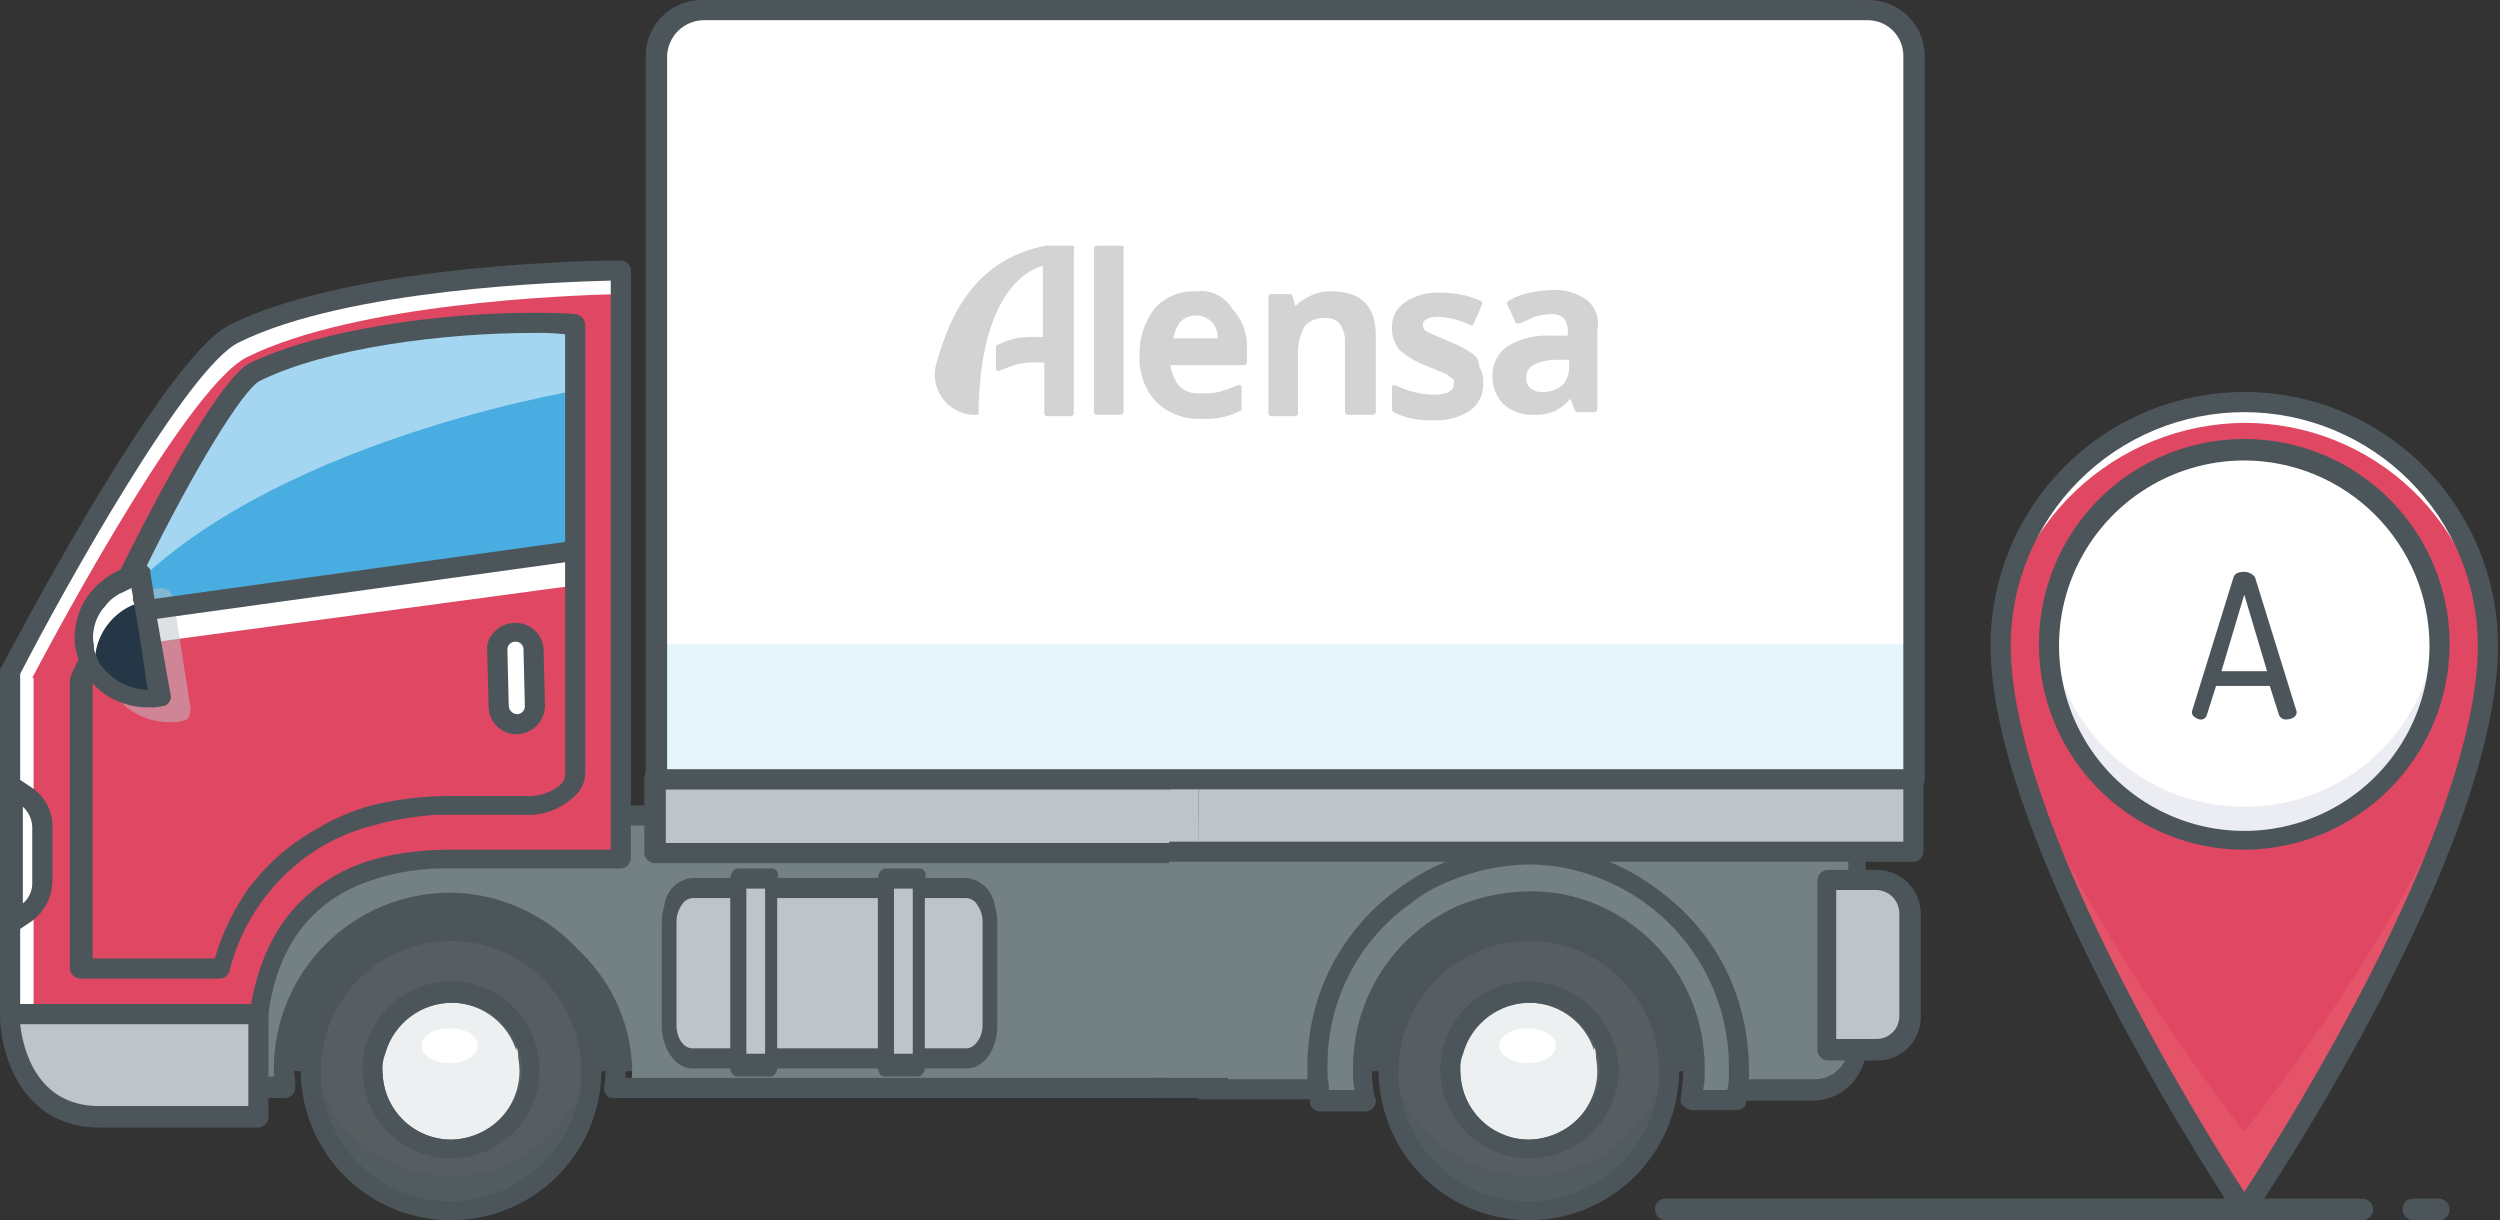 <svg width="168" height="82" viewBox="0 0 168 82" fill="none" xmlns="http://www.w3.org/2000/svg">
<rect x="0" y="0" width="168" height="82" fill="#333333" stroke="none"/>
<path fill-rule="evenodd" clip-rule="evenodd" d="M167.231 43.39C167.231 57.191 150.815 81.364 150.815 81.364C150.815 81.364 134.398 56.83 134.398 43.39C134.398 39.036 136.128 34.861 139.207 31.782C142.285 28.704 146.461 26.974 150.815 26.974C155.169 26.974 159.344 28.704 162.423 31.782C165.501 34.861 167.231 39.036 167.231 43.39V43.39Z" fill="#E04762"/>
<g opacity="0.5">
<path opacity="0.5" fill-rule="evenodd" clip-rule="evenodd" d="M150.815 76.042C150.815 76.042 137.465 59.175 134.849 47.63C137.465 61.43 150.815 81.364 150.815 81.364C150.815 81.364 164.164 61.611 166.78 47.63C164.164 59.355 150.815 76.042 150.815 76.042Z" fill="#EE777A"/>
</g>
<path fill-rule="evenodd" clip-rule="evenodd" d="M150.815 28.417C155.038 28.412 159.099 30.044 162.144 32.971C165.188 35.898 166.98 39.892 167.141 44.112V43.39C167.141 39.036 165.411 34.861 162.332 31.782C159.254 28.704 155.078 26.974 150.725 26.974C146.371 26.974 142.195 28.704 139.117 31.782C136.038 34.861 134.308 39.036 134.308 43.39V44.112C134.553 39.889 136.395 35.918 139.461 33.003C142.526 30.089 146.585 28.449 150.815 28.417V28.417Z" fill="white"/>
<path d="M150.815 81.996C150.708 82.009 150.599 81.991 150.503 81.943C150.406 81.895 150.326 81.819 150.273 81.725C149.642 80.733 133.767 56.83 133.767 43.39C133.767 38.869 135.563 34.533 138.76 31.336C141.957 28.139 146.293 26.343 150.815 26.343C155.336 26.343 159.672 28.139 162.869 31.336C166.066 34.533 167.862 38.869 167.862 43.39C167.862 57.191 152.077 80.733 151.356 81.725C151.303 81.819 151.223 81.895 151.127 81.943C151.03 81.991 150.922 82.009 150.815 81.996V81.996ZM150.815 27.696C146.653 27.698 142.662 29.352 139.72 32.295C136.777 35.238 135.122 39.229 135.12 43.39C135.12 55.026 147.928 75.682 150.815 80.101C153.701 75.682 166.509 55.297 166.509 43.39C166.507 39.229 164.853 35.238 161.91 32.295C158.967 29.352 154.976 27.698 150.815 27.696V27.696Z" fill="#4C565A"/>
<path fill-rule="evenodd" clip-rule="evenodd" d="M150.815 56.469C148.228 56.469 145.699 55.702 143.548 54.265C141.398 52.828 139.721 50.785 138.731 48.395C137.741 46.006 137.482 43.376 137.987 40.839C138.492 38.302 139.737 35.971 141.567 34.142C143.396 32.313 145.726 31.067 148.263 30.563C150.8 30.058 153.43 30.317 155.82 31.307C158.21 32.297 160.252 33.973 161.689 36.124C163.126 38.275 163.893 40.804 163.893 43.39C163.891 46.858 162.512 50.184 160.06 52.636C157.608 55.088 154.283 56.467 150.815 56.469V56.469Z" fill="white"/>
<path fill-rule="evenodd" clip-rule="evenodd" d="M150.815 54.214C147.53 54.209 144.367 52.975 141.947 50.755C139.526 48.535 138.024 45.489 137.736 42.218C137.736 42.579 137.646 42.939 137.646 43.3C137.646 46.769 139.024 50.096 141.476 52.548C143.929 55.001 147.256 56.379 150.724 56.379C154.193 56.379 157.52 55.001 159.973 52.548C162.425 50.096 163.803 46.769 163.803 43.3C163.818 42.937 163.788 42.574 163.713 42.218C163.495 45.484 162.039 48.544 159.642 50.773C157.245 53.002 154.088 54.233 150.815 54.214V54.214Z" fill="#EBEDF2"/>
<path d="M150.815 57.101C148.085 57.101 145.417 56.291 143.148 54.775C140.878 53.258 139.109 51.103 138.065 48.581C137.02 46.06 136.747 43.285 137.279 40.608C137.812 37.931 139.126 35.472 141.056 33.542C142.986 31.612 145.445 30.297 148.122 29.765C150.799 29.233 153.574 29.506 156.096 30.55C158.618 31.595 160.773 33.364 162.289 35.633C163.806 37.903 164.615 40.571 164.615 43.3C164.601 46.956 163.142 50.458 160.557 53.043C157.972 55.628 154.47 57.086 150.815 57.101ZM150.815 30.943C148.353 30.943 145.946 31.673 143.899 33.041C141.852 34.408 140.257 36.352 139.315 38.627C138.373 40.901 138.126 43.404 138.606 45.819C139.087 48.233 140.272 50.451 142.013 52.192C143.754 53.933 145.972 55.118 148.386 55.599C150.801 56.079 153.304 55.832 155.578 54.89C157.853 53.948 159.797 52.353 161.164 50.306C162.532 48.259 163.262 45.852 163.262 43.39C163.255 40.091 161.941 36.929 159.608 34.597C157.276 32.264 154.114 30.95 150.815 30.943V30.943Z" fill="#4C565A"/>
<path d="M147.297 47.9V47.81L150.093 38.79C150.183 38.52 150.454 38.429 150.815 38.429C150.955 38.429 151.093 38.462 151.218 38.525C151.343 38.587 151.452 38.678 151.536 38.79L154.332 47.81V47.9C154.332 48.171 153.972 48.351 153.611 48.351C153.518 48.353 153.426 48.329 153.347 48.281C153.267 48.233 153.202 48.164 153.16 48.081L152.528 46.096H148.92L148.289 48.081C148.257 48.171 148.194 48.247 148.112 48.297C148.03 48.346 147.933 48.365 147.838 48.351C147.748 48.351 147.297 48.171 147.297 47.9ZM152.348 45.104L150.815 39.963L149.281 45.104H152.348Z" fill="#4C565A"/>
<path d="M44.019 59.265H13.983V71.983H44.019V59.265Z" fill="#4C565A"/>
<path d="M117.08 59.265H87.044V71.983H117.08V59.265Z" fill="#4C565A"/>
<path d="M80.73 54.936V73.156H42.396C42.396 72.795 42.486 72.344 42.486 71.983C42.441 68.984 41.211 66.124 39.065 64.029C36.918 61.934 34.03 60.772 31.031 60.799C28.651 60.776 26.323 61.493 24.368 62.85C22.413 64.207 20.927 66.138 20.117 68.375C19.717 69.537 19.504 70.755 19.485 71.983C19.47 72.347 19.501 72.71 19.576 73.066V73.156H8.481C8.035 73.158 7.594 73.061 7.189 72.874C6.783 72.688 6.424 72.414 6.136 72.074C5.915 71.815 5.753 71.512 5.659 71.185C5.566 70.859 5.544 70.516 5.595 70.179V65.76L5.504 54.846H80.73V54.936Z" fill="#738184"/>
<path d="M124.837 54.936V70.54C124.82 70.79 124.759 71.034 124.657 71.262C124.448 71.838 124.068 72.336 123.569 72.691C123.069 73.045 122.473 73.239 121.861 73.246H114.465C114.465 72.885 114.555 72.434 114.555 72.074C114.557 69.603 113.784 67.195 112.343 65.188C110.903 63.181 108.868 61.677 106.527 60.889C105.332 60.497 104.086 60.284 102.829 60.258C101.568 60.24 100.314 60.454 99.131 60.889C96.784 61.669 94.744 63.17 93.303 65.179C91.861 67.188 91.091 69.601 91.103 72.074C91.085 72.467 91.115 72.861 91.193 73.246H80.55V55.026H124.837V54.936Z" fill="#738184"/>
<path opacity="0.3" d="M124.837 54.936H20.748V60.799H124.837V54.936Z" fill="#738184"/>
<path d="M124.837 54.214H80.55V55.567H124.206V70.45C124.189 70.699 124.128 70.944 124.026 71.172C123.847 71.573 123.556 71.914 123.188 72.154C122.82 72.394 122.39 72.523 121.951 72.525H115.276V71.983C115.275 69.657 114.624 67.378 113.397 65.402C112.17 63.426 110.415 61.832 108.331 60.799C106.619 59.958 104.736 59.526 102.829 59.536C100.923 59.536 99.042 59.968 97.327 60.799C95.235 61.822 93.475 63.414 92.246 65.392C91.018 67.371 90.372 69.655 90.382 71.983V72.525H80.55V73.877H91.013C91.152 73.876 91.287 73.832 91.4 73.752C91.513 73.671 91.598 73.557 91.644 73.427V73.066C91.644 72.705 91.554 72.434 91.554 72.074C91.554 69.131 92.723 66.309 94.804 64.229C96.884 62.148 99.706 60.979 102.649 60.979C105.591 60.979 108.413 62.148 110.494 64.229C112.574 66.309 113.743 69.131 113.743 72.074C113.758 72.467 113.728 72.86 113.653 73.246V73.517C113.653 73.607 113.743 73.697 113.833 73.787C113.923 73.878 114.104 73.968 114.374 73.968H121.771C122.575 73.973 123.358 73.71 123.995 73.22C124.632 72.729 125.087 72.04 125.288 71.262C125.367 71.03 125.398 70.784 125.379 70.54V54.936C125.4 54.852 125.403 54.764 125.386 54.679C125.369 54.594 125.334 54.514 125.282 54.445C125.23 54.376 125.163 54.319 125.086 54.279C125.009 54.239 124.924 54.217 124.837 54.214ZM5.505 54.214C5.421 54.212 5.338 54.226 5.26 54.257C5.182 54.288 5.112 54.334 5.052 54.394C4.993 54.453 4.947 54.523 4.916 54.601C4.885 54.679 4.871 54.762 4.873 54.846L4.963 65.399V70.089C4.898 70.713 5.024 71.342 5.324 71.893V71.893L5.865 72.705C6.183 73.058 6.573 73.337 7.009 73.524C7.445 73.711 7.917 73.801 8.391 73.787H19.125C19.22 73.789 19.314 73.771 19.402 73.735C19.49 73.699 19.57 73.646 19.637 73.579C19.705 73.511 19.758 73.431 19.794 73.343C19.829 73.255 19.847 73.161 19.846 73.066V72.885C19.846 72.525 19.756 72.164 19.756 71.893C19.756 69.118 20.858 66.457 22.82 64.495C24.783 62.532 27.444 61.43 30.219 61.43C32.994 61.43 35.655 62.532 37.617 64.495C39.58 66.457 40.682 69.118 40.682 71.893C40.694 72.286 40.663 72.679 40.592 73.066C40.579 73.164 40.589 73.263 40.62 73.357C40.652 73.451 40.703 73.536 40.772 73.607C40.862 73.787 41.043 73.787 41.313 73.787H78.566V72.434H42.035V71.893C42.026 69.451 41.269 67.07 39.866 65.07C38.463 63.071 36.481 61.548 34.188 60.709C32.918 60.236 31.574 59.991 30.219 59.987C27.088 59.996 24.088 61.244 21.874 63.458C19.66 65.672 18.412 68.672 18.403 71.803V72.344H8.391C7.942 72.364 7.499 72.237 7.128 71.983C7.025 71.872 6.903 71.78 6.767 71.713C6.568 71.495 6.417 71.238 6.324 70.959C6.231 70.679 6.197 70.383 6.226 70.089V64.317L6.136 55.477H78.566V54.124H5.505V54.214Z" fill="#4C565A"/>
<path d="M116.9 71.713C116.9 67.957 115.408 64.355 112.752 61.699C110.096 59.044 106.495 57.552 102.739 57.552C98.983 57.552 95.381 59.044 92.725 61.699C90.07 64.355 88.578 67.957 88.578 71.713C88.593 72.437 88.653 73.16 88.758 73.877H91.825C91.675 73.166 91.615 72.439 91.644 71.713C91.644 68.746 92.823 65.902 94.92 63.804C97.018 61.706 99.863 60.528 102.829 60.528C105.795 60.528 108.64 61.706 110.738 63.804C112.835 65.902 114.014 68.746 114.014 71.713C113.998 72.437 113.938 73.16 113.833 73.877H116.9C116.855 73.157 116.855 72.434 116.9 71.713V71.713Z" fill="#738184"/>
<path d="M117.08 68.195C116.391 65.338 114.85 62.759 112.661 60.799C112.039 60.238 111.375 59.726 110.676 59.265C109.884 58.727 109.038 58.273 108.151 57.912C107.443 57.632 106.72 57.391 105.986 57.191C104.893 56.932 103.772 56.811 102.649 56.83C101.528 56.856 100.411 56.977 99.311 57.191C98.565 57.349 97.839 57.591 97.146 57.912C96.259 58.273 95.413 58.727 94.621 59.265C93.922 59.726 93.258 60.238 92.636 60.799C91.119 62.181 89.909 63.867 89.086 65.747C88.262 67.628 87.843 69.66 87.856 71.713V72.525C87.847 72.768 87.877 73.012 87.946 73.246C87.946 73.427 88.036 73.697 88.036 73.968V74.148C88.063 74.297 88.141 74.433 88.256 74.531C88.371 74.63 88.516 74.686 88.668 74.689H91.734C91.83 74.691 91.924 74.673 92.012 74.637C92.1 74.601 92.18 74.548 92.247 74.481C92.315 74.413 92.368 74.333 92.404 74.245C92.439 74.157 92.457 74.063 92.456 73.968C92.462 73.919 92.457 73.869 92.441 73.822C92.426 73.776 92.4 73.733 92.366 73.697C92.261 73.132 92.201 72.558 92.186 71.983V71.713C92.186 68.938 93.288 66.276 95.25 64.314C97.212 62.352 99.874 61.25 102.649 61.25C105.424 61.25 108.085 62.352 110.047 64.314C112.009 66.276 113.112 68.938 113.112 71.713V71.983C113.101 72.589 113.04 73.192 112.931 73.787C112.931 73.968 112.931 74.238 113.112 74.329C113.292 74.419 113.472 74.599 113.653 74.599H116.72C116.874 74.607 117.026 74.555 117.143 74.454C117.261 74.354 117.335 74.212 117.351 74.058V73.878C117.351 73.607 117.441 73.427 117.441 73.156C117.432 72.912 117.462 72.668 117.531 72.434V71.623C117.509 70.467 117.357 69.317 117.08 68.195V68.195ZM116.178 72.434C116.188 72.678 116.157 72.922 116.088 73.156V73.246H114.465V73.156C114.539 72.77 114.57 72.376 114.555 71.983V71.713C114.55 69.388 113.864 67.115 112.582 65.175C111.299 63.235 109.477 61.714 107.339 60.799C105.885 60.18 104.318 59.873 102.739 59.897C101.163 59.917 99.605 60.223 98.139 60.799C96.001 61.714 94.178 63.235 92.896 65.175C91.613 67.115 90.927 69.388 90.923 71.713V71.983C90.908 72.376 90.938 72.77 91.013 73.156V73.246H89.299V73.156C89.308 72.912 89.278 72.668 89.209 72.434V71.623C89.196 69.488 89.697 67.382 90.671 65.482C91.644 63.582 93.061 61.945 94.801 60.709C95.618 60.059 96.531 59.542 97.507 59.175C99.138 58.497 100.882 58.13 102.649 58.093C104.449 58.086 106.23 58.455 107.88 59.175C108.84 59.578 109.748 60.092 110.586 60.709C112.312 61.959 113.718 63.599 114.69 65.496C115.662 67.392 116.172 69.492 116.178 71.623V72.434Z" fill="#4C565A"/>
<path d="M20.838 71.983C20.838 73.856 21.394 75.688 22.434 77.245C23.475 78.803 24.954 80.016 26.685 80.733C28.415 81.45 30.32 81.638 32.157 81.272C33.994 80.907 35.681 80.005 37.006 78.68C38.331 77.356 39.233 75.668 39.598 73.831C39.964 71.994 39.776 70.09 39.059 68.359C38.342 66.629 37.128 65.149 35.571 64.109C34.013 63.068 32.182 62.513 30.309 62.513C27.797 62.513 25.388 63.51 23.612 65.287C21.836 67.063 20.838 69.472 20.838 71.983V71.983Z" fill="#565E61"/>
<path opacity="0.15" d="M30.309 79.019C28.007 79.003 25.788 78.154 24.063 76.628C22.339 75.103 21.225 73.004 20.928 70.721C20.854 71.107 20.823 71.5 20.838 71.893C20.838 74.405 21.836 76.814 23.612 78.59C25.388 80.366 27.797 81.364 30.309 81.364C32.821 81.364 35.23 80.366 37.006 78.59C38.782 76.814 39.78 74.405 39.78 71.893C39.798 71.5 39.768 71.106 39.69 70.721C39.393 73.004 38.28 75.103 36.555 76.628C34.831 78.154 32.612 79.003 30.309 79.019Z" fill="#3E535A"/>
<path d="M30.309 61.791C28.311 61.791 26.358 62.383 24.697 63.493C23.035 64.603 21.741 66.181 20.976 68.027C20.211 69.873 20.011 71.904 20.401 73.864C20.791 75.824 21.753 77.624 23.166 79.037C24.579 80.449 26.379 81.412 28.338 81.801C30.298 82.191 32.329 81.991 34.175 81.227C36.021 80.462 37.599 79.167 38.709 77.506C39.819 75.844 40.411 73.891 40.411 71.893C40.386 69.222 39.313 66.667 37.424 64.778C35.535 62.889 32.98 61.817 30.309 61.791V61.791ZM30.309 80.733C28.221 80.736 26.2 79.993 24.612 78.636C23.023 77.28 21.973 75.4 21.65 73.336C21.575 72.889 21.545 72.436 21.56 71.983C21.56 70.834 21.786 69.697 22.226 68.635C22.666 67.574 23.31 66.609 24.122 65.797C24.935 64.984 25.899 64.34 26.961 63.9C28.023 63.46 29.16 63.234 30.309 63.234C31.458 63.234 32.596 63.46 33.657 63.9C34.719 64.34 35.683 64.984 36.496 65.797C37.308 66.609 37.953 67.574 38.392 68.635C38.832 69.697 39.059 70.834 39.059 71.983C39.073 72.436 39.043 72.889 38.968 73.336C38.618 75.387 37.56 77.251 35.978 78.602C34.396 79.954 32.39 80.707 30.309 80.733Z" fill="#4C565A"/>
<path d="M30.309 76.584C29.399 76.584 28.51 76.314 27.753 75.808C26.997 75.303 26.407 74.584 26.059 73.744C25.711 72.903 25.62 71.978 25.797 71.086C25.975 70.194 26.413 69.374 27.056 68.731C27.7 68.087 28.519 67.649 29.412 67.472C30.304 67.294 31.229 67.385 32.069 67.733C32.91 68.082 33.629 68.671 34.134 69.428C34.639 70.184 34.909 71.074 34.909 71.983C34.904 73.202 34.418 74.369 33.557 75.231C32.695 76.093 31.528 76.579 30.309 76.584V76.584Z" fill="#ECF0F1"/>
<path d="M30.309 74.148C29.224 74.141 28.174 73.76 27.337 73.07C26.499 72.38 25.924 71.423 25.709 70.36C25.635 70.624 25.604 70.898 25.619 71.172C25.619 72.392 26.104 73.562 26.966 74.424C27.829 75.287 28.999 75.772 30.219 75.772C31.439 75.772 32.609 75.287 33.472 74.424C34.334 73.562 34.819 72.392 34.819 71.172C34.834 70.898 34.803 70.624 34.729 70.36C34.58 71.421 34.048 72.391 33.235 73.089C32.421 73.786 31.381 74.163 30.309 74.148V74.148Z" fill="#ECF0F1"/>
<path d="M30.309 65.94C29.132 65.94 27.981 66.289 27.002 66.943C26.023 67.597 25.26 68.527 24.809 69.615C24.359 70.703 24.241 71.9 24.47 73.055C24.7 74.209 25.267 75.27 26.1 76.103C26.932 76.935 27.993 77.502 29.148 77.732C30.302 77.962 31.5 77.844 32.587 77.393C33.675 76.943 34.605 76.18 35.259 75.201C35.913 74.222 36.262 73.071 36.262 71.893C36.263 71.111 36.11 70.336 35.812 69.614C35.513 68.891 35.074 68.234 34.521 67.681C33.968 67.128 33.312 66.69 32.589 66.391C31.866 66.092 31.091 65.939 30.309 65.94ZM30.309 76.584C29.091 76.579 27.923 76.093 27.062 75.231C26.2 74.369 25.714 73.202 25.709 71.983V71.623C25.726 71.344 25.787 71.07 25.889 70.811C26.164 69.825 26.753 68.957 27.567 68.338C28.382 67.719 29.377 67.385 30.399 67.385C31.422 67.385 32.417 67.719 33.231 68.338C34.046 68.957 34.635 69.825 34.909 70.811C34.999 71.081 34.999 71.352 35.09 71.623V71.983C35.013 73.209 34.48 74.362 33.595 75.214C32.709 76.066 31.537 76.554 30.309 76.584V76.584Z" fill="#4C565A"/>
<path d="M28.325 70.27C28.325 70.901 29.137 71.442 30.219 71.442C31.301 71.442 32.113 70.901 32.113 70.27C32.113 69.638 31.301 69.097 30.219 69.097C29.137 69.097 28.325 69.638 28.325 70.27Z" fill="white"/>
<path d="M93.268 71.983C93.268 73.856 93.823 75.688 94.864 77.245C95.905 78.803 97.384 80.016 99.114 80.733C100.845 81.45 102.749 81.638 104.586 81.272C106.424 80.907 108.111 80.005 109.436 78.68C110.76 77.356 111.662 75.668 112.028 73.831C112.393 71.994 112.206 70.09 111.489 68.359C110.772 66.629 109.558 65.149 108 64.109C106.443 63.068 104.612 62.513 102.739 62.513C100.227 62.513 97.818 63.51 96.042 65.287C94.266 67.063 93.268 69.472 93.268 71.983V71.983Z" fill="#565E61"/>
<path opacity="0.15" d="M102.739 79.019C100.436 79.003 98.217 78.154 96.493 76.628C94.768 75.103 93.655 73.004 93.358 70.721C93.283 71.107 93.253 71.5 93.268 71.893C93.268 74.405 94.266 76.814 96.042 78.59C97.818 80.366 100.227 81.364 102.739 81.364C105.251 81.364 107.66 80.366 109.436 78.59C111.212 76.814 112.21 74.405 112.21 71.893C112.228 71.5 112.198 71.106 112.119 70.721C111.823 73.004 110.709 75.103 108.985 76.628C107.26 78.154 105.041 79.003 102.739 79.019V79.019Z" fill="#3E535A"/>
<path d="M102.739 61.791C100.741 61.791 98.787 62.383 97.126 63.493C95.465 64.603 94.17 66.181 93.406 68.027C92.641 69.873 92.441 71.904 92.831 73.864C93.22 75.824 94.183 77.624 95.595 79.037C97.008 80.449 98.808 81.412 100.768 81.801C102.728 82.191 104.759 81.991 106.605 81.227C108.451 80.462 110.028 79.167 111.138 77.506C112.249 75.844 112.841 73.891 112.841 71.893C112.843 70.566 112.584 69.251 112.077 68.024C111.57 66.798 110.826 65.683 109.887 64.745C108.949 63.806 107.834 63.062 106.608 62.555C105.381 62.048 104.066 61.789 102.739 61.791V61.791ZM102.739 80.733C100.65 80.736 98.629 79.993 97.041 78.636C95.453 77.28 94.403 75.4 94.08 73.336C94.005 72.889 93.975 72.436 93.99 71.983C93.99 69.663 94.911 67.438 96.552 65.797C98.193 64.156 100.418 63.234 102.739 63.234C105.059 63.234 107.285 64.156 108.925 65.797C110.566 67.438 111.488 69.663 111.488 71.983C111.503 72.436 111.473 72.889 111.398 73.336V73.336C111.061 75.394 110.007 77.265 108.422 78.619C106.837 79.973 104.823 80.722 102.739 80.733V80.733Z" fill="#4C565A"/>
<path d="M102.739 76.584C101.829 76.584 100.94 76.314 100.183 75.808C99.427 75.303 98.837 74.584 98.489 73.744C98.141 72.903 98.049 71.978 98.227 71.086C98.404 70.194 98.843 69.374 99.486 68.731C100.129 68.087 100.949 67.649 101.841 67.472C102.734 67.294 103.659 67.385 104.499 67.733C105.34 68.082 106.058 68.671 106.564 69.428C107.069 70.184 107.339 71.074 107.339 71.983C107.334 73.202 106.848 74.369 105.986 75.231C105.125 76.093 103.957 76.579 102.739 76.584V76.584Z" fill="#ECF0F1"/>
<path d="M102.739 74.148C101.654 74.141 100.604 73.76 99.766 73.07C98.929 72.38 98.354 71.423 98.139 70.36C98.064 70.624 98.034 70.898 98.048 71.172C98.048 72.392 98.533 73.562 99.396 74.424C100.258 75.287 101.429 75.772 102.649 75.772C103.869 75.772 105.039 75.287 105.901 74.424C106.764 73.562 107.249 72.392 107.249 71.172C107.263 70.898 107.233 70.624 107.158 70.36C107.009 71.421 106.478 72.391 105.664 73.089C104.851 73.786 103.81 74.163 102.739 74.148V74.148Z" fill="#ECF0F1"/>
<path d="M102.739 65.94C101.16 65.94 99.646 66.567 98.529 67.684C97.413 68.8 96.786 70.314 96.786 71.893C96.786 73.472 97.413 74.986 98.529 76.103C99.646 77.219 101.16 77.846 102.739 77.846C104.327 77.851 105.854 77.228 106.986 76.114C108.117 74.999 108.763 73.482 108.782 71.893C108.734 70.314 108.078 68.814 106.953 67.706C105.828 66.597 104.318 65.965 102.739 65.94V65.94ZM102.739 76.584C101.52 76.579 100.353 76.093 99.491 75.231C98.629 74.369 98.143 73.202 98.139 71.983V71.623C98.155 71.344 98.216 71.07 98.319 70.811C98.593 69.825 99.183 68.957 99.997 68.338C100.811 67.719 101.806 67.385 102.829 67.385C103.852 67.385 104.846 67.719 105.661 68.338C106.475 68.957 107.065 69.825 107.339 70.811C107.429 71.081 107.429 71.352 107.519 71.623V71.983C107.443 73.209 106.909 74.362 106.024 75.214C105.139 76.066 103.967 76.554 102.739 76.584V76.584Z" fill="#4C565A"/>
<path d="M100.754 70.27C100.754 70.901 101.566 71.442 102.649 71.442C103.731 71.442 104.543 70.901 104.543 70.27C104.543 69.638 103.731 69.097 102.649 69.097C101.566 69.097 100.754 69.638 100.754 70.27Z" fill="white"/>
<path d="M80.55 52.32H44.019V57.281H80.55V52.32Z" fill="#BEC4C8"/>
<path d="M128.626 52.32H80.55V57.281H128.626V52.32Z" fill="#BEC4C8"/>
<path d="M128.536 51.599H78.566V52.952H127.904V56.559H78.566V57.912H128.536C128.631 57.914 128.725 57.896 128.813 57.86C128.901 57.824 128.981 57.771 129.049 57.704C129.116 57.636 129.169 57.556 129.205 57.468C129.241 57.38 129.258 57.286 129.257 57.191V52.32C129.258 52.225 129.241 52.131 129.205 52.042C129.169 51.954 129.116 51.874 129.049 51.807C128.981 51.74 128.901 51.687 128.813 51.651C128.725 51.615 128.631 51.597 128.536 51.599V51.599ZM44.019 51.599C43.924 51.597 43.83 51.615 43.742 51.651C43.654 51.687 43.574 51.74 43.506 51.807C43.439 51.874 43.386 51.954 43.35 52.042C43.314 52.131 43.297 52.225 43.298 52.32V57.281C43.297 57.376 43.314 57.471 43.35 57.559C43.386 57.647 43.439 57.727 43.506 57.794C43.574 57.861 43.654 57.914 43.742 57.95C43.83 57.986 43.924 58.004 44.019 58.003H78.566V56.65H44.741V53.042H78.656V51.689H44.019V51.599Z" fill="#4C565A"/>
<path d="M15.787 22.374C11.367 24.539 0.724 45.104 0.724 45.104V68.195H17.411C18.132 62.873 21.289 57.822 30.309 57.822H41.764V18.135C41.674 18.135 24.266 18.135 15.787 22.374Z" fill="#E04762"/>
<path d="M38.698 36.265L7.85 41.316L6.587 43.661L38.698 39.331V36.265Z" fill="white"/>
<path d="M2.167 45.555C2.167 45.555 12.269 26.162 16.599 23.998C23.905 20.39 37.976 19.849 41.674 19.758V18.135C41.674 18.135 24.266 18.135 15.697 22.374C11.367 24.539 0.724 45.104 0.724 45.104V68.195H2.257V45.555H2.167Z" fill="white"/>
<path d="M2.167 67.474V68.195H13.983V67.474H2.167ZM41.674 17.503C40.953 17.503 23.995 17.594 15.426 21.833C10.916 24.088 0.544 44.022 0.093 44.834C0.058 44.869 0.033 44.912 0.017 44.959C0.002 45.005 -0.004 45.055 0.002 45.104V68.105C0.001 68.2 0.019 68.294 0.055 68.382C0.091 68.471 0.144 68.55 0.211 68.618C0.278 68.685 0.358 68.738 0.446 68.774C0.535 68.81 0.629 68.828 0.724 68.826H17.411C17.494 68.829 17.578 68.814 17.655 68.784C17.733 68.753 17.804 68.706 17.863 68.647C17.922 68.588 17.968 68.517 17.999 68.44C18.03 68.362 18.045 68.279 18.042 68.195V68.105C18.493 64.677 20.117 60.799 24.897 59.175C26.609 58.593 28.411 58.318 30.219 58.363H41.674C41.769 58.365 41.864 58.347 41.952 58.311C42.04 58.275 42.12 58.222 42.187 58.155C42.254 58.087 42.307 58.008 42.343 57.919C42.379 57.831 42.397 57.737 42.396 57.642V18.135C42.38 17.957 42.296 17.792 42.161 17.675C42.027 17.557 41.853 17.496 41.674 17.503V17.503ZM41.043 57.101H30.309C26.521 57.101 23.815 57.912 21.831 59.265C18.674 61.34 17.411 64.497 16.87 67.474H1.355V45.285C4.332 39.512 12.63 24.629 16.058 23.006C23.364 19.398 37.706 18.947 41.043 18.856V57.101Z" fill="#4C565A"/>
<path d="M7.489 41.406C11.187 33.649 15.336 26.072 17.14 25.08C22.462 22.464 32.745 21.472 38.698 21.292V37.167L7.489 41.406Z" fill="#49ADE2"/>
<path opacity="0.5" d="M38.698 26.253C38.698 26.253 15.517 30.041 6.677 42.037L16.419 25.621C23.367 22.335 31.02 20.816 38.698 21.201V26.253Z" fill="white"/>
<path d="M8.842 39.512L8.932 39.963C9.112 39.692 9.203 39.331 9.383 39.061C9.226 39.237 9.044 39.389 8.842 39.512V39.512ZM7.85 41.316C7.593 41.512 7.379 41.757 7.218 42.037C6.769 42.576 6.487 43.235 6.407 43.932C6.316 44.317 6.316 44.718 6.407 45.104V45.285L6.677 44.743V44.653C6.857 44.292 6.948 44.022 7.128 43.661C7.489 42.849 7.85 42.128 8.21 41.316C8.301 41.226 8.301 41.045 8.391 40.955C8.191 41.043 8.008 41.165 7.85 41.316V41.316ZM39.329 51.869V21.833C39.322 21.659 39.255 21.492 39.14 21.361C39.025 21.23 38.869 21.142 38.698 21.111C37.796 21.021 36.803 21.021 35.721 21.021C29.678 21.021 21.47 22.104 16.689 24.449C14.885 25.531 11.277 31.845 8.12 38.249C7.933 38.562 7.782 38.895 7.669 39.241C7.399 39.782 7.218 40.233 6.948 40.775C6.677 41.316 6.497 41.767 6.226 42.218C5.955 42.669 5.775 43.21 5.595 43.661C5.463 43.97 5.312 44.272 5.144 44.563C5.054 44.834 4.873 45.104 4.783 45.375C4.783 45.465 4.693 45.555 4.693 45.645V65.038C4.679 65.165 4.711 65.293 4.783 65.399C4.849 65.507 4.942 65.597 5.053 65.66C5.163 65.723 5.287 65.757 5.414 65.76H14.795C14.946 65.756 15.092 65.7 15.207 65.601C15.322 65.503 15.399 65.368 15.426 65.219C16.003 62.951 17.152 60.87 18.764 59.175C20.382 57.452 22.441 56.205 24.717 55.567C25.896 55.223 27.104 54.981 28.325 54.846C28.923 54.768 29.526 54.738 30.129 54.755H35.18C36.096 54.816 37.008 54.596 37.796 54.124C38.052 53.966 38.294 53.785 38.517 53.583C38.777 53.381 38.986 53.12 39.127 52.823C39.268 52.525 39.337 52.198 39.329 51.869V51.869ZM37.615 52.771C36.955 53.303 36.115 53.561 35.27 53.493H30.219C28.331 53.487 26.451 53.73 24.627 54.214C23.981 54.415 23.348 54.656 22.733 54.936C22.263 55.141 21.811 55.382 21.38 55.657C19.707 56.555 18.234 57.782 17.05 59.265C16.78 59.574 16.539 59.906 16.328 60.258C15.5 61.542 14.862 62.939 14.434 64.407H6.226V45.826L6.497 45.285V45.194L6.767 44.653V44.563C6.948 44.202 7.038 43.932 7.218 43.571C7.579 42.759 7.94 42.037 8.301 41.226C8.391 41.135 8.391 40.955 8.481 40.865L8.752 40.324C8.842 40.233 8.842 40.053 8.932 39.963C9.112 39.692 9.203 39.331 9.383 39.061C9.383 38.971 9.473 38.971 9.473 38.88C9.563 38.61 9.744 38.339 9.834 38.069C13.081 31.484 16.238 26.343 17.411 25.621C21.921 23.366 29.858 22.374 35.811 22.374C36.534 22.355 37.257 22.385 37.976 22.464V51.869C37.997 52.038 37.974 52.209 37.911 52.366C37.848 52.524 37.746 52.663 37.615 52.771V52.771Z" fill="#4C565A"/>
<path d="M46.996 0.636H78.566V52.32H44.019V3.703C44.013 3.306 44.086 2.912 44.232 2.543C44.378 2.174 44.596 1.838 44.872 1.553C45.149 1.268 45.479 1.041 45.843 0.883C46.207 0.726 46.599 0.642 46.996 0.636V0.636Z" fill="white"/>
<path d="M128.626 3.703V52.32H75.859V0.636H125.288C126.137 0.604 126.963 0.909 127.588 1.483C128.213 2.057 128.586 2.855 128.626 3.703V3.703Z" fill="white"/>
<path opacity="0.2" d="M128.445 43.3H44.019V52.32H128.445V43.3Z" fill="#84CAF1"/>
<path d="M125.559 0.005H80.46V1.358H125.559C126.177 1.369 126.767 1.62 127.204 2.057C127.642 2.495 127.893 3.085 127.904 3.703V51.689H80.55V53.042H128.626C128.721 53.043 128.815 53.025 128.903 52.989C128.991 52.953 129.071 52.9 129.139 52.833C129.206 52.766 129.259 52.686 129.295 52.598C129.331 52.51 129.349 52.415 129.347 52.32V3.703C129.324 2.714 128.914 1.773 128.206 1.082C127.498 0.391 126.548 0.005 125.559 0.005ZM43.388 3.703V52.32C43.401 52.507 43.481 52.684 43.613 52.816C43.746 52.949 43.922 53.029 44.109 53.042H81.452V51.689H44.831V3.703C44.868 3.062 45.152 2.46 45.623 2.023C46.093 1.586 46.715 1.347 47.357 1.358H81.452V0.005H47.357C46.851 -0.021 46.346 0.056 45.871 0.229C45.396 0.402 44.96 0.669 44.59 1.014C44.22 1.359 43.923 1.775 43.716 2.237C43.51 2.699 43.398 3.197 43.388 3.703V3.703Z" fill="#4C565A"/>
<path opacity="0.5" d="M12.811 47.63L11.638 40.143C11.583 39.968 11.476 39.813 11.331 39.7C11.186 39.588 11.01 39.522 10.826 39.512C10.191 39.604 9.581 39.828 9.038 40.17C8.494 40.512 8.028 40.963 7.669 41.496C7.325 41.956 7.076 42.481 6.937 43.038C6.798 43.596 6.771 44.175 6.857 44.743C7.047 45.82 7.614 46.793 8.458 47.487C9.301 48.182 10.365 48.553 11.458 48.532V48.532C11.731 48.546 12.006 48.516 12.269 48.441C12.447 48.407 12.607 48.312 12.72 48.171C12.72 47.99 12.811 47.81 12.811 47.63Z" fill="#BEC4C8"/>
<path d="M5.595 43.481C5.82 44.6 6.475 45.586 7.42 46.227C8.364 46.868 9.523 47.112 10.646 46.908L9.293 38.61C8.17 38.795 7.161 39.403 6.474 40.309C5.786 41.215 5.471 42.35 5.595 43.481V43.481Z" fill="#253746"/>
<path d="M6.406 45.104C6.265 44.058 6.52 42.997 7.12 42.129C7.721 41.261 8.625 40.65 9.654 40.414L9.383 38.7C8.814 38.769 8.264 38.95 7.764 39.233C7.265 39.516 6.827 39.894 6.475 40.347C6.123 40.8 5.864 41.318 5.713 41.871C5.562 42.424 5.521 43.002 5.595 43.571C5.707 44.276 6.02 44.933 6.497 45.465C6.497 45.285 6.406 45.194 6.406 45.104Z" fill="white"/>
<path d="M10.826 43.12L10.556 41.586L10.465 40.955V40.865L10.375 40.233L10.285 39.602L10.105 38.52V38.339C10.105 38.249 10.014 38.159 9.924 38.069C9.76 37.969 9.575 37.907 9.383 37.888H9.203C8.92 37.937 8.646 38.029 8.391 38.159C7.424 38.516 6.579 39.142 5.955 39.963C5.221 40.979 4.899 42.236 5.053 43.481C5.144 43.841 5.234 44.202 5.324 44.473C5.537 45.003 5.843 45.492 6.226 45.916C6.782 46.547 7.499 47.015 8.301 47.269C8.853 47.454 9.432 47.545 10.014 47.539C10.318 47.55 10.621 47.52 10.916 47.449C11.009 47.451 11.101 47.427 11.181 47.379C11.26 47.331 11.325 47.262 11.367 47.179C11.425 47.102 11.463 47.013 11.479 46.919C11.494 46.825 11.487 46.728 11.458 46.638L10.826 43.12ZM6.677 44.563C6.587 44.383 6.497 44.112 6.406 43.932C6.333 43.761 6.302 43.575 6.316 43.39C6.226 43.005 6.226 42.603 6.316 42.218C6.412 41.722 6.629 41.257 6.948 40.865L7.038 40.775C7.269 40.436 7.578 40.157 7.94 39.963C8.03 39.873 8.12 39.873 8.301 39.782L8.842 39.512V39.602L8.932 40.053V40.324L9.022 40.594L9.112 41.135L9.473 43.3L9.924 46.367C9.28 46.34 8.651 46.163 8.087 45.85C7.523 45.536 7.04 45.096 6.677 44.563Z" fill="#4C565A"/>
<path d="M66.389 68.736C66.389 69.909 65.667 70.811 64.855 70.811H46.184C45.372 70.811 44.651 69.909 44.651 68.736V62.152C44.651 60.979 45.372 60.077 46.184 60.077H64.855C65.667 60.077 66.389 60.979 66.389 62.152V68.736Z" fill="#BEC4C8"/>
<path d="M66.84 60.799C66.763 60.333 66.536 59.905 66.194 59.58C65.853 59.255 65.414 59.049 64.945 58.995H46.545C46.071 59.035 45.626 59.236 45.281 59.564C44.937 59.892 44.715 60.328 44.651 60.799C44.547 61.151 44.486 61.514 44.47 61.881V68.917C44.47 70.45 45.372 71.803 46.545 71.803H64.945C66.118 71.803 67.02 70.54 67.02 68.917V61.881C67.004 61.514 66.944 61.151 66.84 60.799V60.799ZM66.028 68.917C66.028 69.728 65.487 70.45 64.945 70.45H46.545C45.913 70.45 45.462 69.728 45.462 68.917V61.881C45.471 61.492 45.597 61.115 45.823 60.799C45.897 60.67 46.002 60.562 46.128 60.483C46.254 60.404 46.397 60.358 46.545 60.348H64.945C65.094 60.358 65.237 60.404 65.363 60.483C65.489 60.562 65.593 60.67 65.667 60.799C65.894 61.115 66.019 61.492 66.028 61.881V68.917Z" fill="#4C565A"/>
<path d="M51.867 58.995H49.612V71.532H51.867V58.995Z" fill="#BEC4C8"/>
<path d="M51.867 58.363H49.612C49.341 58.363 49.071 58.634 49.071 59.085V71.893C49.161 72.164 49.341 72.344 49.522 72.344H51.776C51.957 72.344 52.137 72.164 52.227 71.893V59.085C52.408 58.634 52.137 58.363 51.867 58.363ZM51.416 70.811H50.153V59.716H51.416V70.811Z" fill="#4C565A"/>
<path d="M61.788 58.995H59.533V71.532H61.788V58.995Z" fill="#BEC4C8"/>
<path d="M61.788 58.363H59.534C59.263 58.363 58.992 58.634 58.992 59.085V71.893C59.083 72.164 59.263 72.344 59.443 72.344H61.698C61.879 72.344 62.059 72.164 62.149 71.893V59.085C62.33 58.634 62.059 58.363 61.788 58.363ZM61.337 70.811H60.075V59.716H61.337V70.811Z" fill="#4C565A"/>
<path d="M126.19 70.45C126.762 70.443 127.309 70.213 127.713 69.808C128.118 69.404 128.348 68.857 128.355 68.285V61.25C128.348 60.678 128.118 60.131 127.713 59.727C127.309 59.322 126.762 59.092 126.19 59.085H122.853V70.45H126.19Z" fill="#BEC4C8"/>
<path d="M126.19 58.454H122.853C122.758 58.452 122.664 58.47 122.575 58.506C122.487 58.542 122.407 58.595 122.34 58.662C122.273 58.73 122.22 58.809 122.184 58.898C122.148 58.986 122.13 59.08 122.131 59.175V70.54C122.13 70.635 122.148 70.73 122.184 70.818C122.22 70.906 122.273 70.986 122.34 71.053C122.407 71.12 122.487 71.174 122.575 71.209C122.664 71.245 122.758 71.263 122.853 71.262H126.19C126.954 71.257 127.686 70.951 128.226 70.411C128.766 69.871 129.072 69.139 129.077 68.375V61.34C129.056 60.581 128.746 59.859 128.209 59.322C127.672 58.785 126.949 58.474 126.19 58.454V58.454ZM127.634 68.285C127.635 68.487 127.596 68.687 127.519 68.874C127.443 69.06 127.33 69.23 127.187 69.372C127.044 69.515 126.875 69.628 126.688 69.704C126.502 69.781 126.302 69.82 126.1 69.819H123.394V59.807H126.1C126.503 59.818 126.887 59.983 127.172 60.268C127.457 60.553 127.622 60.937 127.634 61.34V68.285Z" fill="#4C565A"/>
<path d="M38.644 36.324L9.696 40.335L9.882 41.676L38.83 37.664L38.644 36.324Z" fill="#4C565A"/>
<path d="M34.729 48.712C34.414 48.696 34.116 48.569 33.885 48.355C33.654 48.141 33.506 47.852 33.466 47.539L33.376 43.751C33.367 43.584 33.395 43.416 33.457 43.26C33.519 43.105 33.615 42.964 33.737 42.849C33.834 42.73 33.959 42.635 34.099 42.572C34.241 42.509 34.394 42.481 34.548 42.488V42.488C34.709 42.482 34.868 42.508 35.018 42.564C35.168 42.619 35.306 42.704 35.423 42.813C35.54 42.922 35.635 43.053 35.702 43.198C35.768 43.344 35.806 43.501 35.811 43.661C35.811 43.661 35.901 47.449 35.901 47.539C35.88 47.844 35.75 48.13 35.535 48.345C35.319 48.561 35.033 48.691 34.729 48.712V48.712Z" fill="white"/>
<path d="M36.533 43.661C36.512 43.174 36.303 42.713 35.95 42.377C35.596 42.041 35.127 41.854 34.639 41.857H34.548C34.292 41.867 34.041 41.927 33.808 42.036C33.576 42.144 33.367 42.298 33.196 42.488C33.019 42.662 32.886 42.876 32.807 43.111C32.729 43.346 32.708 43.596 32.745 43.841L32.835 47.539C32.856 48.027 33.065 48.487 33.418 48.824C33.771 49.16 34.241 49.346 34.729 49.343H34.819C35.301 49.308 35.753 49.094 36.086 48.744C36.42 48.394 36.611 47.933 36.623 47.449V47.359L36.533 43.661ZM34.729 47.99C34.589 47.98 34.457 47.92 34.358 47.82C34.258 47.721 34.198 47.589 34.188 47.449L34.097 43.661C34.095 43.589 34.107 43.518 34.134 43.451C34.16 43.384 34.2 43.323 34.25 43.273C34.301 43.222 34.362 43.182 34.429 43.156C34.495 43.13 34.567 43.117 34.639 43.12V43.12C34.711 43.117 34.782 43.13 34.849 43.156C34.916 43.182 34.976 43.222 35.027 43.273C35.078 43.323 35.117 43.384 35.144 43.451C35.17 43.518 35.182 43.589 35.18 43.661L35.27 47.449C35.273 47.521 35.26 47.593 35.234 47.659C35.208 47.726 35.168 47.787 35.117 47.838C35.066 47.888 35.006 47.928 34.939 47.954C34.872 47.981 34.801 47.993 34.729 47.99V47.99Z" fill="#4C565A"/>
<path d="M6.677 75.05H17.32V68.195H0.724C0.724 68.105 0.724 75.05 6.677 75.05Z" fill="#BEC4C8"/>
<path opacity="0.4" d="M1.265 68.105H0.724C0.724 68.105 0.724 74.96 6.767 74.96H17.411V71.983H6.767C5.543 72.075 4.324 71.739 3.32 71.031C2.317 70.324 1.59 69.289 1.265 68.105V68.105Z" fill="#BEC4C8"/>
<path d="M17.501 67.473H0.724C0.629 67.472 0.534 67.49 0.446 67.526C0.358 67.562 0.278 67.615 0.211 67.682C0.144 67.749 0.091 67.829 0.055 67.918C0.019 68.006 0.001 68.1 0.002 68.195C0.002 70.811 1.446 75.772 6.677 75.772H17.32C17.416 75.773 17.51 75.755 17.598 75.719C17.686 75.683 17.766 75.63 17.834 75.563C17.901 75.496 17.954 75.416 17.99 75.328C18.026 75.24 18.043 75.145 18.042 75.05V68.195C18.055 68.03 18.006 67.865 17.907 67.733C17.807 67.6 17.663 67.508 17.501 67.473V67.473ZM16.689 74.329H6.677C2.438 74.329 1.536 70.45 1.355 68.826H16.689V74.329Z" fill="#4C565A"/>
<path d="M0.904 52.952V61.971C1.462 61.79 1.952 61.442 2.306 60.974C2.661 60.507 2.864 59.942 2.889 59.356V55.477C2.849 54.906 2.638 54.36 2.285 53.909C1.931 53.459 1.45 53.125 0.904 52.952V52.952Z" fill="white"/>
<path d="M2.167 52.951L1.355 52.41C1.287 52.401 1.224 52.369 1.175 52.32C1.108 52.276 1.03 52.252 0.949 52.252C0.869 52.252 0.791 52.276 0.724 52.32C0.634 52.32 0.634 52.41 0.544 52.41C0.457 52.471 0.388 52.553 0.34 52.647C0.293 52.741 0.27 52.846 0.273 52.951V61.971C0.259 62.078 0.277 62.187 0.326 62.283C0.374 62.38 0.45 62.459 0.544 62.513C0.634 62.513 0.634 62.603 0.724 62.603H0.904C0.953 62.609 1.003 62.604 1.05 62.588C1.097 62.572 1.139 62.547 1.175 62.513C1.243 62.503 1.307 62.471 1.355 62.422L2.167 61.881C2.573 61.573 2.905 61.178 3.139 60.726C3.373 60.273 3.503 59.775 3.52 59.265V55.387C3.5 54.904 3.367 54.432 3.132 54.009C2.897 53.586 2.567 53.224 2.167 52.951V52.951ZM2.167 59.356C2.169 59.614 2.113 59.869 2.004 60.103C1.895 60.337 1.735 60.544 1.536 60.709V54.214C1.726 54.386 1.88 54.594 1.988 54.827C2.097 55.059 2.158 55.311 2.167 55.567V59.356Z" fill="#4C565A"/>
<path d="M75.318 16.511H73.695C73.648 16.515 73.605 16.535 73.572 16.569C73.539 16.602 73.518 16.645 73.514 16.692V27.696C73.518 27.742 73.539 27.786 73.572 27.819C73.605 27.852 73.648 27.872 73.695 27.876H75.318C75.365 27.872 75.408 27.852 75.441 27.819C75.474 27.786 75.495 27.742 75.499 27.696V16.692C75.589 16.601 75.499 16.511 75.318 16.511Z" fill="#D3D3D3"/>
<path d="M80.37 19.578C79.845 19.55 79.322 19.642 78.837 19.845C78.353 20.048 77.921 20.357 77.573 20.75C76.886 21.655 76.535 22.772 76.581 23.907C76.551 24.465 76.631 25.023 76.817 25.549C77.002 26.075 77.29 26.559 77.663 26.974C78.055 27.36 78.52 27.663 79.032 27.865C79.543 28.066 80.091 28.162 80.64 28.147C81.123 28.168 81.607 28.137 82.083 28.057C82.522 27.961 82.946 27.81 83.346 27.606C83.436 27.606 83.436 27.515 83.436 27.425V26.072C83.436 25.982 83.436 25.892 83.346 25.892C83.256 25.892 83.166 25.802 83.166 25.892C82.754 26.068 82.333 26.218 81.903 26.343C81.487 26.421 81.063 26.451 80.64 26.433C80.374 26.455 80.107 26.418 79.858 26.324C79.608 26.231 79.382 26.083 79.197 25.892C78.91 25.491 78.724 25.027 78.656 24.539H83.617C83.663 24.535 83.707 24.515 83.74 24.482C83.773 24.448 83.793 24.405 83.797 24.358V23.456C83.822 22.962 83.747 22.467 83.577 22.002C83.406 21.537 83.144 21.112 82.805 20.75C82.559 20.337 82.197 20.006 81.764 19.797C81.331 19.588 80.846 19.512 80.37 19.578V19.578ZM78.836 22.735C78.914 22.348 79.067 21.98 79.287 21.652C79.429 21.51 79.597 21.396 79.783 21.319C79.969 21.241 80.168 21.201 80.37 21.201C80.571 21.201 80.77 21.241 80.956 21.319C81.141 21.396 81.31 21.51 81.452 21.652C81.583 21.799 81.683 21.97 81.745 22.156C81.807 22.342 81.83 22.539 81.813 22.735H78.836Z" fill="#D3D3D3"/>
<path d="M89.48 19.578C88.945 19.558 88.415 19.683 87.946 19.939C87.612 20.096 87.307 20.31 87.044 20.57L86.864 19.939C86.86 19.892 86.839 19.849 86.806 19.816C86.773 19.783 86.73 19.762 86.683 19.758H85.421C85.374 19.762 85.331 19.783 85.297 19.816C85.264 19.849 85.244 19.892 85.24 19.939V27.786C85.244 27.832 85.264 27.876 85.297 27.909C85.331 27.942 85.374 27.962 85.421 27.966H87.044C87.091 27.962 87.134 27.942 87.167 27.909C87.2 27.876 87.221 27.832 87.225 27.786V23.907C87.181 23.216 87.338 22.528 87.675 21.923C87.841 21.731 88.05 21.581 88.286 21.487C88.521 21.393 88.776 21.357 89.028 21.382C89.211 21.357 89.397 21.376 89.57 21.439C89.742 21.502 89.897 21.606 90.021 21.743C90.26 22.086 90.386 22.496 90.382 22.915V27.696C90.386 27.742 90.406 27.786 90.439 27.819C90.472 27.852 90.515 27.872 90.562 27.876H92.276C92.322 27.872 92.366 27.852 92.399 27.819C92.432 27.786 92.452 27.742 92.456 27.696V22.555C92.456 20.57 91.464 19.578 89.48 19.578Z" fill="#D3D3D3"/>
<path d="M98.77 23.637C98.308 23.36 97.826 23.118 97.327 22.915C96.425 22.555 96.064 22.374 95.884 22.284C95.801 22.242 95.731 22.177 95.684 22.097C95.636 22.017 95.611 21.926 95.613 21.833C95.613 21.743 95.613 21.292 96.695 21.292C97.416 21.332 98.121 21.516 98.77 21.833C98.792 21.85 98.819 21.862 98.846 21.866C98.874 21.871 98.903 21.869 98.929 21.86C98.956 21.851 98.98 21.836 99 21.815C99.019 21.795 99.033 21.77 99.041 21.743L99.582 20.48C99.599 20.458 99.611 20.431 99.615 20.404C99.62 20.376 99.618 20.347 99.609 20.32C99.6 20.294 99.585 20.27 99.564 20.25C99.544 20.231 99.519 20.217 99.492 20.209C98.638 19.84 97.716 19.656 96.786 19.668C95.956 19.616 95.132 19.838 94.44 20.299C94.154 20.482 93.921 20.736 93.763 21.037C93.605 21.337 93.527 21.674 93.538 22.013C93.524 22.574 93.716 23.12 94.08 23.547C94.637 24.024 95.28 24.391 95.974 24.629C96.425 24.809 96.786 24.99 97.056 25.08C97.327 25.17 97.417 25.351 97.597 25.441C97.778 25.531 97.688 25.621 97.688 25.802C97.688 25.982 97.688 26.523 96.335 26.523C95.456 26.508 94.592 26.292 93.809 25.892H93.629C93.538 25.892 93.538 25.982 93.538 26.072V27.515C93.548 27.584 93.58 27.647 93.629 27.696C94.442 28.092 95.341 28.278 96.244 28.237C97.132 28.3 98.016 28.079 98.77 27.606C99.069 27.393 99.309 27.107 99.467 26.776C99.625 26.444 99.695 26.078 99.672 25.711C99.691 25.332 99.597 24.955 99.401 24.629C99.401 24.088 99.131 23.907 98.77 23.637Z" fill="#D3D3D3"/>
<path d="M106.707 20.209C106.005 19.692 105.143 19.436 104.272 19.488C103.787 19.503 103.303 19.564 102.829 19.668C102.317 19.753 101.827 19.937 101.386 20.209C101.296 20.299 101.205 20.39 101.296 20.48L101.837 21.652C101.837 21.676 101.846 21.699 101.863 21.716C101.88 21.733 101.903 21.743 101.927 21.743H102.107C102.446 21.61 102.777 21.459 103.1 21.292C103.452 21.188 103.815 21.127 104.182 21.111C104.343 21.093 104.506 21.108 104.661 21.154C104.816 21.201 104.96 21.278 105.084 21.382C105.292 21.669 105.388 22.021 105.354 22.374V22.555H104.182C103.169 22.499 102.163 22.75 101.296 23.276C100.975 23.495 100.716 23.792 100.542 24.14C100.368 24.487 100.286 24.873 100.303 25.26C100.29 25.608 100.346 25.956 100.47 26.281C100.594 26.607 100.783 26.904 101.025 27.155C101.567 27.644 102.279 27.903 103.009 27.876C103.534 27.899 104.057 27.806 104.543 27.606C104.916 27.391 105.251 27.117 105.535 26.794L105.805 27.515C105.81 27.562 105.83 27.605 105.863 27.638C105.896 27.671 105.939 27.692 105.986 27.696H107.158C107.205 27.692 107.249 27.671 107.281 27.638C107.314 27.605 107.335 27.562 107.339 27.515V22.194C107.417 21.837 107.4 21.465 107.289 21.117C107.178 20.769 106.978 20.456 106.707 20.209V20.209ZM105.445 24.178V24.629C105.462 25.092 105.301 25.544 104.994 25.892C104.612 26.201 104.131 26.361 103.641 26.343C103.494 26.354 103.347 26.336 103.207 26.29C103.068 26.243 102.939 26.169 102.829 26.072C102.741 25.993 102.671 25.895 102.624 25.786C102.578 25.677 102.555 25.559 102.558 25.441C102.546 25.264 102.581 25.087 102.661 24.928C102.74 24.77 102.86 24.635 103.009 24.539C103.515 24.294 104.071 24.17 104.633 24.178H105.445Z" fill="#D3D3D3"/>
<path d="M72.071 16.511H70.267C65.216 17.503 63.683 21.652 62.871 24.629C62.788 25.034 62.798 25.454 62.902 25.854C63.006 26.255 63.201 26.626 63.471 26.94C63.741 27.253 64.079 27.501 64.46 27.663C64.841 27.826 65.254 27.898 65.667 27.876C65.691 27.876 65.714 27.867 65.731 27.85C65.748 27.833 65.757 27.81 65.757 27.786C65.847 19.758 69.004 18.135 70.087 17.864V22.645H69.726C69.243 22.624 68.759 22.654 68.283 22.735C67.844 22.83 67.42 22.982 67.02 23.186C66.93 23.186 66.93 23.276 66.93 23.366V24.719C66.93 24.809 66.93 24.9 67.02 24.9C67.11 24.9 67.2 24.99 67.2 24.9C67.612 24.724 68.033 24.573 68.463 24.449C68.879 24.37 69.303 24.34 69.726 24.358H70.177V27.786C70.181 27.832 70.201 27.876 70.234 27.909C70.267 27.942 70.311 27.962 70.357 27.966H71.981C72.027 27.962 72.071 27.942 72.104 27.909C72.137 27.876 72.157 27.832 72.161 27.786V16.782C72.251 16.601 72.161 16.511 72.071 16.511Z" fill="#D3D3D3"/>
<path d="M82.534 72.434H77.393V73.787H82.534V72.434Z" fill="#4C565A"/>
<path d="M163.893 81.996H162.18C162.085 81.997 161.99 81.979 161.902 81.943C161.814 81.907 161.734 81.854 161.667 81.787C161.599 81.72 161.546 81.639 161.511 81.551C161.475 81.463 161.457 81.369 161.458 81.274C161.45 81.177 161.463 81.08 161.496 80.988C161.53 80.897 161.582 80.814 161.651 80.745C161.72 80.677 161.803 80.624 161.894 80.59C161.985 80.557 162.083 80.544 162.18 80.552H163.893C164.085 80.552 164.268 80.628 164.404 80.764C164.539 80.899 164.615 81.082 164.615 81.274C164.615 81.465 164.539 81.649 164.404 81.784C164.268 81.919 164.085 81.996 163.893 81.996V81.996Z" fill="#4C565A"/>
<path d="M158.752 81.996H125.83C125.735 81.997 125.64 81.979 125.552 81.943C125.464 81.907 125.384 81.854 125.317 81.787C125.249 81.72 125.196 81.639 125.16 81.551C125.125 81.463 125.107 81.369 125.108 81.274C125.1 81.177 125.113 81.08 125.146 80.988C125.18 80.897 125.232 80.814 125.301 80.745C125.37 80.677 125.453 80.624 125.544 80.59C125.635 80.557 125.733 80.544 125.83 80.552H158.752C158.944 80.552 159.127 80.628 159.262 80.764C159.398 80.899 159.474 81.082 159.474 81.274C159.474 81.465 159.398 81.649 159.262 81.784C159.127 81.919 158.944 81.996 158.752 81.996V81.996Z" fill="#4C565A"/>
<path d="M144.862 81.996H111.939C111.844 81.997 111.75 81.979 111.661 81.943C111.573 81.907 111.493 81.854 111.426 81.787C111.359 81.72 111.306 81.639 111.27 81.551C111.234 81.463 111.216 81.369 111.217 81.274C111.209 81.177 111.222 81.08 111.256 80.988C111.289 80.897 111.342 80.814 111.411 80.745C111.479 80.677 111.562 80.624 111.653 80.59C111.745 80.557 111.842 80.544 111.939 80.552H144.862C144.957 80.551 145.051 80.569 145.139 80.605C145.227 80.641 145.307 80.694 145.375 80.761C145.442 80.828 145.495 80.908 145.531 80.996C145.567 81.084 145.584 81.179 145.583 81.274C145.591 81.371 145.578 81.468 145.545 81.559C145.512 81.651 145.459 81.734 145.39 81.802C145.321 81.871 145.238 81.924 145.147 81.957C145.056 81.991 144.958 82.004 144.862 81.996V81.996Z" fill="#4C565A"/>
</svg>
